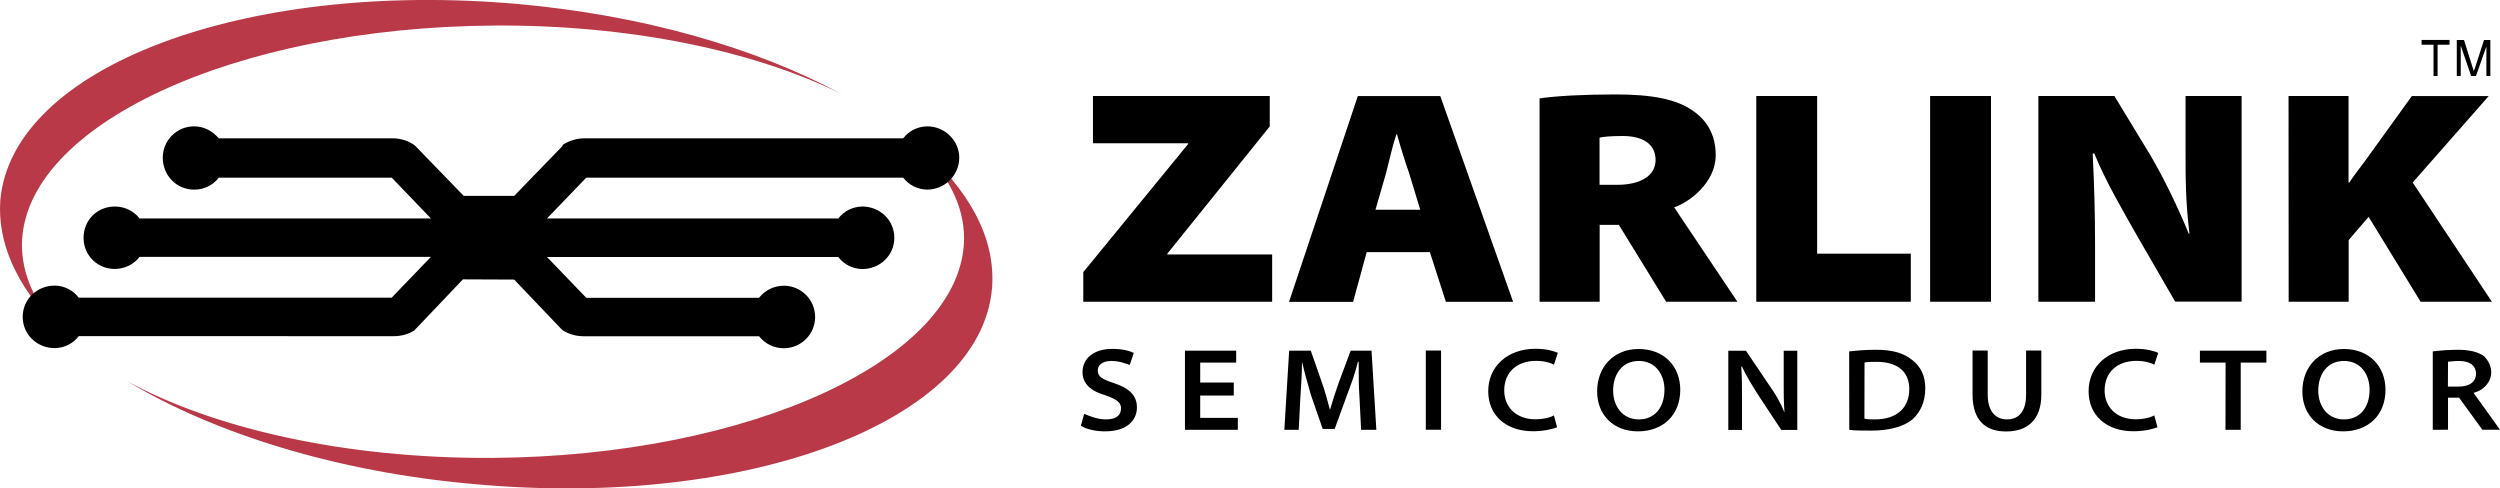 <?xml version="1.0" encoding="utf-8"?>
<!-- Generator: Adobe Illustrator 28.1.0, SVG Export Plug-In . SVG Version: 6.00 Build 0)  -->
<svg version="1.1" id="Layer_1" xmlns="http://www.w3.org/2000/svg" xmlns:xlink="http://www.w3.org/1999/xlink" x="0px" y="0px"
	 viewBox="0 0 2279.4 445.3" style="enable-background:new 0 0 2279.4 445.3;" xml:space="preserve">
<style type="text/css">
	.st0{fill-rule:evenodd;clip-rule:evenodd;}
	.st1{fill-rule:evenodd;clip-rule:evenodd;fill:#B93948;}
</style>
<g>
	<path class="st0" d="M985.5,388.2c4.4,2.9,13.1,5.1,21.9,5.1c20.4,0,29.2-10.2,29.2-21.9c0-11-7.3-17.5-20.4-21.9
		c-10.9-3.6-15.3-5.8-15.3-11.7c0-4.4,3.6-8.7,12.4-8.7c8,0,13.9,2.9,16.8,3.6l3.6-10.9c-4.4-2.2-10.9-3.7-19.7-3.7
		c-16.8,0-27,8.8-27,21.2c0,10.9,8,17.5,21.2,21.2c10.2,3.7,13.9,6.6,13.9,11.7c0,6.6-4.4,10.2-13.9,10.2c-7.3,0-14.6-2.9-19.7-5.1
		L985.5,388.2L985.5,388.2z M1124.9,348.8h-30.6v-18.2h32.8v-10.9h-46.7v72.2h48.2v-10.9h-34.3v-20.4h30.6V348.8z M1241,391.9h13.9
		l-4.4-72.2h-19l-10.9,29.2c-2.9,8.2-5.6,16.5-8,24.8c-2.2-8-4.4-16.8-7.3-24.8l-10.2-29.2h-19.7l-4.4,72.2h13.1l1.5-29.2
		c0.7-10.2,1.5-22.6,1.5-32.9c2.2,9.5,5.1,19.7,8,29.9l10.9,31.4h10.9l11.7-32.1c3.6-9.5,7.3-19.7,9.5-29.2h0.7
		c0,11,0,22.6,0.7,32.1L1241,391.9L1241,391.9z M1300,319.6h13.9v72.2H1300V319.6z M1416.8,378.7c-3.6,2.2-10.2,3.6-16.8,3.6
		c-18.2,0-28.5-11.7-28.5-26.3c0-16.8,11.7-27,29.2-27c6.6,0,12.4,1.4,16.1,3.6l3.6-10.9c-3.6-1.5-10.2-3.7-20.4-3.7
		c-25.5,0-43.1,16.1-43.1,38.7c0,21.9,16.1,36.5,40.9,36.5c10.2,0,18.2-2.2,21.9-3.6L1416.8,378.7L1416.8,378.7z M1493.4,393.3
		c22.6,0,38.6-14.6,38.6-37.9c0-21.2-14.6-37.2-37.9-37.2c-22.6,0-37.9,16.1-37.9,38.7C1456.2,378,1470.8,393.3,1493.4,393.3z
		 M1494.2,382.4c-14.6,0-23.4-11.7-23.4-26.3c0-14.6,8-27,23.4-27c15.3,0,23.4,12.4,23.4,26.3
		C1517.5,371.5,1508.8,382.4,1494.2,382.4z M1588.3,391.9v-27.7c0-11,0-20.4-0.7-29.9h0.7c3.6,8,9.5,17.5,14.6,25.6l21.2,32.1h14.6
		v-72.2h-12.4v27c0,10.2,0,19,0.7,29.2c-3.6-8.8-8.3-17.1-13.9-24.8l-21.2-31.4h-16.1v72.2H1588.3L1588.3,391.9z M1686.1,391.9
		c5.1,0.7,11.7,0.7,20.4,0.7c16.1,0,29.2-3.6,37.2-10.2c7.3-6.6,11.7-16.1,11.7-28.5c0-11.7-4.4-19.7-11.7-25.5
		c-8-6.6-18.2-9.5-33.6-9.5c-8.8,0-16.8,0.7-24.1,1.5L1686.1,391.9L1686.1,391.9z M1700,330.6c2.2-0.7,5.8-0.7,10.9-0.7
		c19,0,29.9,8.8,29.9,24.8c0,16.8-10.9,27.7-31.4,27.7c-3.6,0-7.3,0-9.5-0.7L1700,330.6L1700,330.6z M1798.5,319.6v40.2
		c0,24.1,12.4,33.6,30.6,33.6c19,0,32.1-10.2,32.1-33.6v-40.2h-13.9v40.2c0,15.3-6.6,22.6-17.5,22.6c-10.2,0-17.5-7.3-17.5-22.6
		v-40.2H1798.5L1798.5,319.6z M1964.2,378.7c-3.7,2.2-10.2,3.6-16.8,3.6c-18.2,0-28.5-11.7-28.5-26.3c0-16.8,11.7-27,29.2-27
		c6.6,0,12.4,1.4,16.1,3.6l3.6-10.9c-3.6-1.5-10.2-3.7-20.4-3.7c-25.5,0-43.1,16.1-43.1,38.7c0,21.9,16.1,36.5,40.9,36.5
		c10.2,0,18.2-2.2,21.9-3.6L1964.2,378.7L1964.2,378.7z M2029.1,391.9h13.9v-61.3h23.4v-10.9h-60.6v10.9h23.4L2029.1,391.9
		L2029.1,391.9z M2136.4,393.3c22.6,0,38.6-14.6,38.6-37.9c0-21.2-14.6-37.2-37.9-37.2c-22.6,0-37.9,16.1-37.9,38.7
		C2099.2,378,2113.8,393.3,2136.4,393.3z M2137.1,382.4c-14.6,0-23.4-11.7-23.4-26.3c0-14.6,8-27,23.4-27s23.4,12.4,23.4,26.3
		C2160.5,371.5,2151.7,382.4,2137.1,382.4z M987.7,275.1h172.2v-43.1h-95.6v-0.7l93.4-116V87.5H996.5v43.1h86.8v0.7l-95.6,116.8
		V275.1z M1303.7,229.9l14.6,45.3h61.3l-66.4-187.6H1238l-62.7,187.6h58.4l12.4-45.3H1303.7z M1254.1,191.2l9.5-32.8
		c2.9-10.9,5.8-24.8,9.5-35.8h0.7c2.9,10.9,7.3,24.8,10.9,35l10.2,33.6H1254.1L1254.1,191.2z M1601.4,275.1h140.8v-43.8h-85.4V87.5
		h-55.5V275.1z M1759.8,87.5h55.5v187.6h-55.5V87.5z M1910.2,275.1v-50.4c0-28.5-0.7-56.2-2.2-84.7h1.5c10.9,26.3,25.5,51.1,37.9,73
		l35.8,62h60.6V87.5h-51.1v48.9c0,25.6,0,48.2,3.6,76.6h-0.7c-10.2-24.8-22.6-50.4-35-71.5l-32.8-54h-69.3v187.6L1910.2,275.1
		L1910.2,275.1z M2086.7,275.1h54.7v-56.2l18.2-21.2l47.4,77.4h65l-72.2-108.7l69.3-78.8h-70.1l-43.1,59.8
		c-4.4,5.8-9.5,12.4-13.9,19h-0.7V87.5h-54.7L2086.7,275.1L2086.7,275.1L2086.7,275.1z M2218.1,391.9v-71.5c7.5-1,15.1-1.4,22.6-1.5
		c11.7,0,19,2.2,24.1,5.8c3.6,3.6,6.6,8.8,6.6,14.6c0,9.5-7.3,16.1-13.9,18.2l-2.2,0.7l24.1,33.6h-16.1l-21.2-29.2H2232v29.2
		L2218.1,391.9L2218.1,391.9z M2232,329.8c1.5,0,5.1-0.7,10.2-0.7c8.7,0,15.3,3.6,15.3,11.7c0,7.3-5.8,11.7-16.1,11.7h-9.5
		L2232,329.8L2232,329.8z M1403.7,275.1V89.7c15.3-2.2,39.4-3.6,69.3-3.6c33.6,0,55.4,4.4,70.1,14.6c13.1,8.8,21.2,21.9,21.2,40.9
		c0,24.8-24.1,43-37.9,47.4l57.7,86.1h-65l-43.1-70.1h-17.5v70.1L1403.7,275.1L1403.7,275.1z M1458.4,125.5
		c2.9-0.7,8.8-1.5,21.2-1.5c18.2,0,29.9,7.3,29.9,21.9c0,13.9-13.1,22.6-35,22.6h-16.1L1458.4,125.5L1458.4,125.5L1458.4,125.5z"/>
	<path class="st1" d="M0.3,182.4C11.2,61.3,222.2-18.3,471.7,3.6c114.6,10.2,217.5,40.1,294.8,81.7c-78.8-38.7-191.2-62.8-316-62
		C213.4,24.8,20.7,114.6,20,223.3c0,25.6,10.9,50.4,29.9,73C15.6,260.5-2.6,221.8,0.3,182.4L0.3,182.4z M836.6,132.1
		c46.7,40.1,71.5,84.7,67.9,130.6c-10.2,121.1-221.1,201.4-470.7,178.8c-127-10.9-239.4-46.7-318.2-94.1
		c78.8,43.1,198.5,70.8,332.8,70.1c237.2-1.5,429.8-91.2,430.6-200C879,186.8,863.6,158.3,836.6,132.1L836.6,132.1z"/>
	<path class="st0" d="M422.1,254.7l-43.8,46l-0.7,0.7c-5.7,3.5-12.3,5.2-19,5.1H71.8c-5.2,6.8-13.3,10.8-21.9,10.9
		c-16.1,0-29.2-12.4-29.2-28.5s13.1-28.5,29.2-28.5c8.8,0,16.8,4.4,21.9,11h285.3l35.8-37.2H127.3c-5.4,7-13.8,11-22.6,11
		c-15.5,0.2-28.2-12.1-28.5-27.6c0-0.3,0-0.6,0-0.8c0-16.1,12.4-28.5,28.5-28.5c9.5,0,17.5,4.4,22.6,10.9h265.6L357.2,162H199.5
		c-5.4,7-13.8,11-22.6,10.9c-16.1,0-28.5-13.1-28.5-29.2c0-15.3,12.4-28.5,28.5-28.5c9.5,0,16.8,4.4,22.6,10.9h158.4
		c7.3,0,14.6,2.2,20.4,6.6l0.7,0.7l43.8,45.2h46l43.8-45.2l0.7-1.5c5.8-3.6,12.4-5.8,19.7-5.8h290.5c5.2-6.8,13.3-10.8,21.9-10.9
		c16.1,0,29.2,13.1,29.2,28.5c0,16.1-13.1,29.1-29.2,29.2c-8.6-0.1-16.7-4.1-21.9-10.9h-289l-35.8,37.2h265.6
		c5.2-6.8,13.3-10.8,21.9-10.9c16.1,0,29.2,12.4,29.2,28.5c0,16.1-13.1,28.5-29.2,28.5c-8.6-0.1-16.7-4.1-21.9-11H498.7l35.8,37.2
		h157.6c5.4-7,13.8-11,22.6-11c15.3,0,28.5,12.4,28.5,28.5s-13.1,28.5-28.5,28.5c-8.8,0.1-17.2-4-22.6-10.9H533
		c-7.3,0-13.9-1.5-20.4-5.8l-0.7-0.7l-43.1-45.2L422.1,254.7L422.1,254.7L422.1,254.7z M2222.5,69.3V40.8h10.9v-4.4h-25.5v4.4h10.9
		v28.5H2222.5z M2243.6,69.3V41.6l9.5,27.7h4.4l9.5-27v27h3.6V36.5h-5.8l-7.3,22.6c-0.5,2-1.2,4-2.2,5.8c0-1.5-0.7-2.9-1.4-5.1
		l-7.3-23.3h-6.6v32.8H2243.6L2243.6,69.3z"/>
</g>
</svg>
